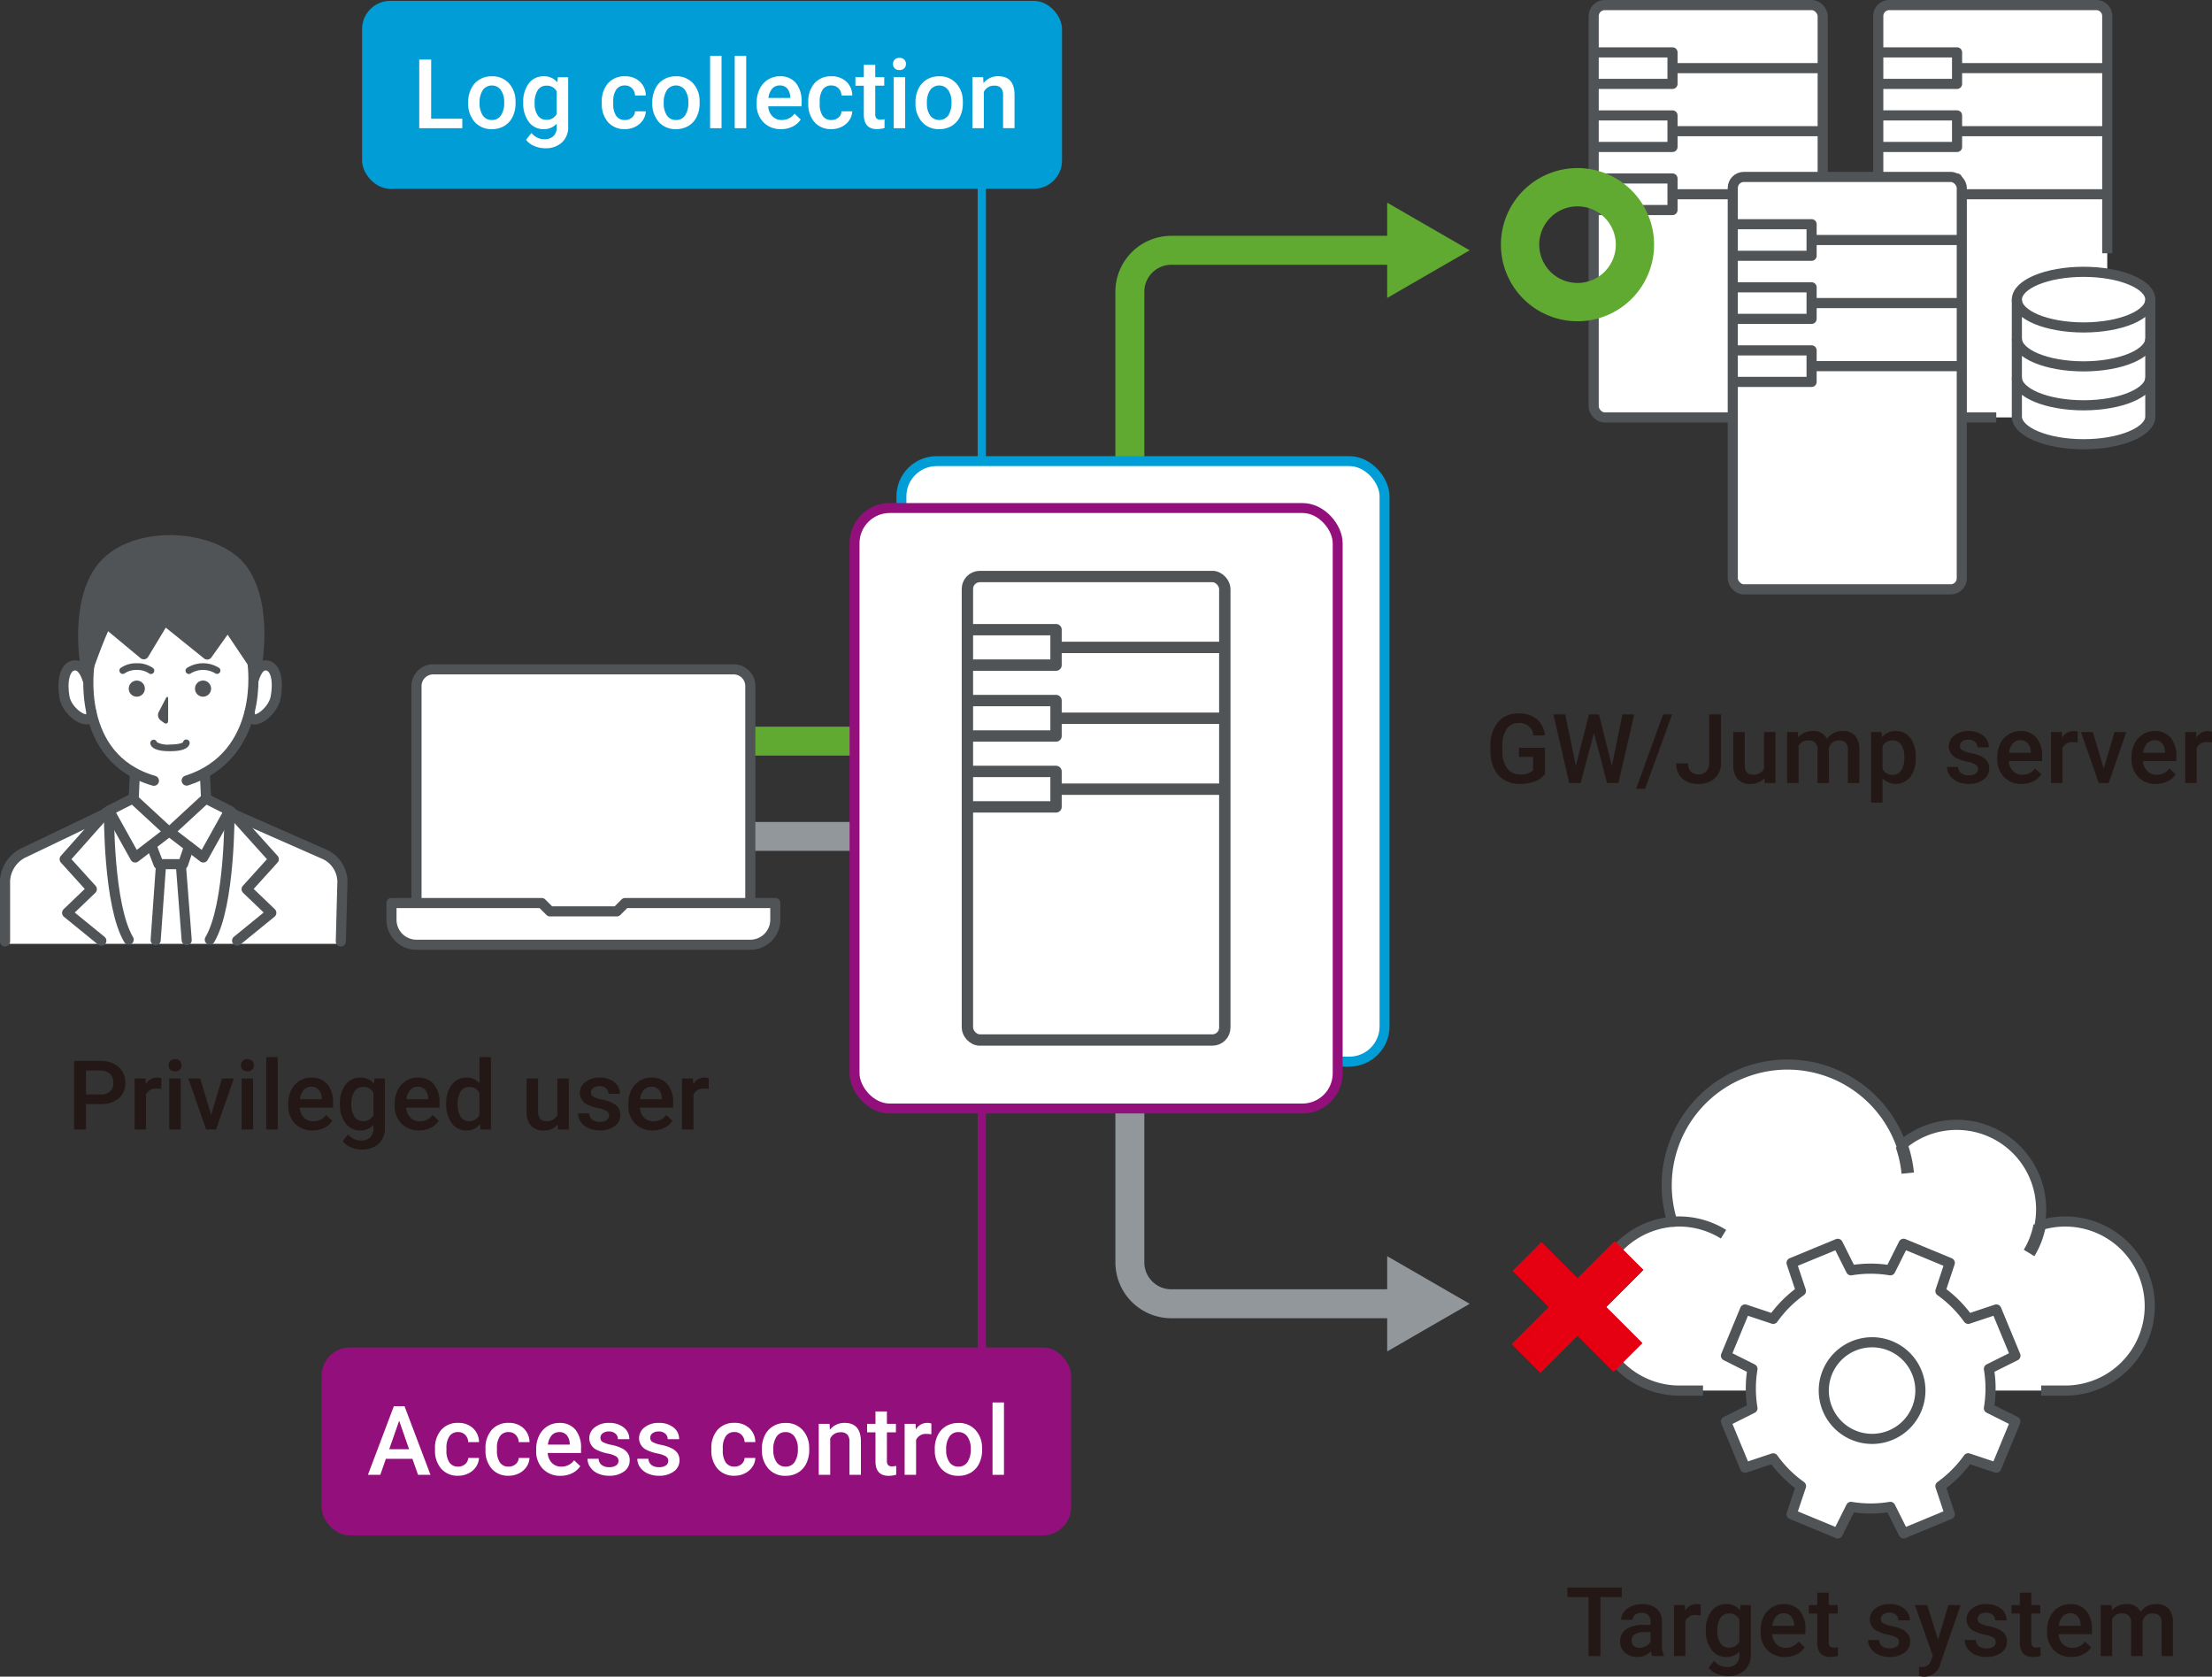 <svg xmlns="http://www.w3.org/2000/svg" width="240.759" height="182.454" viewBox="0 0 240.759 182.454">
  <rect x="0" y="0" width="240.759" height="182.454" fill="#333333" stroke="none"/>
  <g id="アートワーク_55" data-name="アートワーク 55" transform="translate(120.524 91.274)">
    <g id="Group_15865" data-name="Group 15865" transform="translate(-120.235 -91.18)">
      <line id="Line_6327" data-name="Line 6327" y1="33.153" transform="translate(106.573 17.885)" fill="none" stroke="#009dd7" stroke-miterlimit="10" stroke-width="0.9"/>
      <line id="Line_6328" data-name="Line 6328" y1="33.153" transform="translate(106.573 117.381)" fill="none" stroke="#930f7c" stroke-miterlimit="10" stroke-width="0.9"/>
      <g id="Group_15826" data-name="Group 15826" transform="translate(-0.29 -0.094)">
        <g id="Group_15823" data-name="Group 15823">
          <g id="Group_15820" data-name="Group 15820">
            <path id="Path_58807" data-name="Path 58807" d="M228.159.551H205.635a1.2,1.2,0,0,0-1.2,1.2V44.226a1.2,1.2,0,0,0,1.2,1.2h22.524a1.2,1.2,0,0,0,1.2-1.2V1.752A1.2,1.2,0,0,0,228.159.551Z" fill="#fff"/>
            <path id="Path_58808" data-name="Path 58808" d="M226.8,29.58c-4.011,0-7.263,1.355-7.263,3.026V45.317c0,1.671,3.252,3.026,7.263,3.026s7.263-1.355,7.263-3.026V32.606C234.065,30.935,230.813,29.58,226.8,29.58Z" fill="#fff"/>
            <g id="Group_15819" data-name="Group 15819">
              <g id="Group_15817" data-name="Group 15817">
                <path id="Path_58809" data-name="Path 58809" d="M219.521,32.607c0,1.671,3.251,3.026,7.263,3.026s7.263-1.355,7.263-3.026" fill="none" stroke="#515457" stroke-miterlimit="10" stroke-width="1.102"/>
                <path id="Path_58810" data-name="Path 58810" d="M226.784,29.58c-4.012,0-7.263,1.355-7.263,3.027v4.236c0,1.672,3.251,3.026,7.263,3.026s7.263-1.354,7.263-3.026V32.607C234.047,30.935,230.795,29.58,226.784,29.58Z" fill="none" stroke="#515457" stroke-miterlimit="10" stroke-width="1.102"/>
                <path id="Path_58811" data-name="Path 58811" d="M219.521,36.843V41.08c0,1.671,3.251,3.026,7.263,3.026s7.263-1.355,7.263-3.026V36.843" fill="none" stroke="#515457" stroke-miterlimit="10" stroke-width="1.102"/>
                <path id="Path_58812" data-name="Path 58812" d="M219.521,41.08v4.237c0,1.671,3.251,3.026,7.263,3.026s7.263-1.355,7.263-3.026V41.08" fill="none" stroke="#515457" stroke-miterlimit="10" stroke-width="1.102"/>
              </g>
              <g id="Group_15818" data-name="Group 15818">
                <path id="Path_58813" data-name="Path 58813" d="M204.434,9.129h8.578V5.7h-8.578" fill="none" stroke="#515457" stroke-linejoin="round" stroke-width="1.102"/>
                <path id="Path_58814" data-name="Path 58814" d="M204.434,15.992h8.578V12.56h-8.578" fill="none" stroke="#515457" stroke-linejoin="round" stroke-width="1.102"/>
                <line id="Line_6329" data-name="Line 6329" x2="16.347" transform="translate(213.013 7.413)" fill="none" stroke="#515457" stroke-linejoin="round" stroke-width="1.102"/>
                <line id="Line_6330" data-name="Line 6330" x2="16.347" transform="translate(213.013 14.276)" fill="none" stroke="#515457" stroke-linejoin="round" stroke-width="1.102"/>
                <path id="Path_58815" data-name="Path 58815" d="M204.434,22.854h8.578V19.423h-8.578" fill="none" stroke="#515457" stroke-linejoin="round" stroke-width="1.102"/>
                <line id="Line_6331" data-name="Line 6331" x2="16.347" transform="translate(213.013 21.139)" fill="none" stroke="#515457" stroke-linejoin="round" stroke-width="1.102"/>
              </g>
            </g>
            <path id="Path_58816" data-name="Path 58816" d="M217.279,45.426H205.635a1.2,1.2,0,0,1-1.2-1.2V1.752a1.2,1.2,0,0,1,1.2-1.2h22.524a1.2,1.2,0,0,1,1.2,1.2V27.565" fill="none" stroke="#515457" stroke-linejoin="round" stroke-width="1.102"/>
          </g>
          <g id="Group_15822" data-name="Group 15822">
            <rect id="Rectangle_3662" data-name="Rectangle 3662" width="24.926" height="44.877" rx="1.201" transform="translate(173.461 0.551)" fill="#fff"/>
            <g id="Group_15821" data-name="Group 15821">
              <path id="Path_58817" data-name="Path 58817" d="M173.461,9.129h8.579V5.7h-8.579" fill="none" stroke="#515457" stroke-linejoin="round" stroke-width="1.102"/>
              <path id="Path_58818" data-name="Path 58818" d="M173.461,15.992h8.579V12.561h-8.579" fill="none" stroke="#515457" stroke-linejoin="round" stroke-width="1.102"/>
              <line id="Line_6332" data-name="Line 6332" x2="16.348" transform="translate(182.039 7.414)" fill="none" stroke="#515457" stroke-linejoin="round" stroke-width="1.102"/>
              <line id="Line_6333" data-name="Line 6333" x2="16.348" transform="translate(182.039 14.276)" fill="none" stroke="#515457" stroke-linejoin="round" stroke-width="1.102"/>
              <path id="Path_58819" data-name="Path 58819" d="M173.461,22.855h8.579V19.423h-8.579" fill="none" stroke="#515457" stroke-linejoin="round" stroke-width="1.102"/>
              <line id="Line_6334" data-name="Line 6334" x2="16.348" transform="translate(182.039 21.139)" fill="none" stroke="#515457" stroke-linejoin="round" stroke-width="1.102"/>
            </g>
            <rect id="Rectangle_3663" data-name="Rectangle 3663" width="24.926" height="44.877" rx="1.201" transform="translate(173.461 0.551)" fill="none" stroke="#515457" stroke-linejoin="round" stroke-width="1.102"/>
          </g>
        </g>
        <g id="Group_15825" data-name="Group 15825">
          <rect id="Rectangle_3664" data-name="Rectangle 3664" width="24.926" height="44.877" rx="1.201" transform="translate(188.6 19.255)" fill="#fff"/>
          <g id="Group_15824" data-name="Group 15824">
            <path id="Path_58820" data-name="Path 58820" d="M188.6,27.834h8.579V24.4H188.6" fill="none" stroke="#515457" stroke-linejoin="round" stroke-width="1.102"/>
            <path id="Path_58821" data-name="Path 58821" d="M188.6,34.7h8.579V31.265H188.6" fill="none" stroke="#515457" stroke-linejoin="round" stroke-width="1.102"/>
            <line id="Line_6335" data-name="Line 6335" x2="16.348" transform="translate(197.178 26.118)" fill="none" stroke="#515457" stroke-linejoin="round" stroke-width="1.102"/>
            <line id="Line_6336" data-name="Line 6336" x2="16.348" transform="translate(197.178 32.981)" fill="none" stroke="#515457" stroke-linejoin="round" stroke-width="1.102"/>
            <path id="Path_58822" data-name="Path 58822" d="M188.6,41.56h8.579V38.128H188.6" fill="none" stroke="#515457" stroke-linejoin="round" stroke-width="1.102"/>
            <line id="Line_6337" data-name="Line 6337" x2="16.348" transform="translate(197.178 39.844)" fill="none" stroke="#515457" stroke-linejoin="round" stroke-width="1.102"/>
          </g>
          <rect id="Rectangle_3665" data-name="Rectangle 3665" width="24.926" height="44.877" rx="1.201" transform="translate(188.6 19.255)" fill="none" stroke="#515457" stroke-linejoin="round" stroke-width="1.102"/>
        </g>
      </g>
      <g id="Group_15828" data-name="Group 15828" transform="translate(-0.29 -0.094)">
        <path id="Path_58823" data-name="Path 58823" d="M222.164,151.327h2.629a9.2,9.2,0,1,0-2.8-17.966,9.192,9.192,0,0,0-15.038-8.71,13.141,13.141,0,0,0-24.931,8.309,9.2,9.2,0,0,0,.708,18.367h2.629" fill="#fff"/>
        <path id="Path_58824" data-name="Path 58824" d="M219.367,147.526l-2.081-5.024-3.058,1.017a12.973,12.973,0,0,0-3.028-3.024l1.019-3.061-5.025-2.081-1.444,2.885a12.969,12.969,0,0,0-4.28,0l-1.442-2.882L195,137.434l1.018,3.058A12.958,12.958,0,0,0,193,143.521l-3.061-1.019-2.081,5.025,2.884,1.443a13,13,0,0,0,0,4.28l-2.881,1.443,2.081,5.025,3.058-1.018a12.973,12.973,0,0,0,3.028,3.024L195,164.785l5.025,2.081,1.444-2.885a12.97,12.97,0,0,0,4.28,0l1.442,2.882,5.025-2.082-1.018-3.057a12.958,12.958,0,0,0,3.024-3.029l3.061,1.019,2.081-5.025-2.885-1.443a12.942,12.942,0,0,0,0-4.28Z" fill="#fff"/>
        <g id="Group_15827" data-name="Group 15827">
          <path id="Path_58825" data-name="Path 58825" d="M222.164,151.327h2.629a9.2,9.2,0,1,0-2.8-17.966,9.192,9.192,0,0,0-15.038-8.71,13.141,13.141,0,0,0-24.931,8.309,9.2,9.2,0,0,0,.708,18.367h2.629" fill="none" stroke="#515457" stroke-miterlimit="10" stroke-width="1.102"/>
          <path id="Path_58826" data-name="Path 58826" d="M182.022,132.952c.235-.018.471-.027.71-.027a9.166,9.166,0,0,1,4.86,1.386" fill="none" stroke="#515457" stroke-miterlimit="10" stroke-width="1.102"/>
          <path id="Path_58827" data-name="Path 58827" d="M206.977,124.644a13.085,13.085,0,0,1,.668,3.02" fill="none" stroke="#515457" stroke-miterlimit="10" stroke-width="1.353"/>
          <path id="Path_58828" data-name="Path 58828" d="M222,133.362a9.139,9.139,0,0,1-1.148,2.99" fill="none" stroke="#515457" stroke-miterlimit="10" stroke-width="1.353"/>
          <path id="Path_58829" data-name="Path 58829" d="M219.367,147.526l-2.081-5.024-3.058,1.017a12.973,12.973,0,0,0-3.028-3.024l1.019-3.061-5.025-2.081-1.444,2.885a12.969,12.969,0,0,0-4.28,0l-1.442-2.882L195,137.434l1.018,3.058A12.958,12.958,0,0,0,193,143.521l-3.061-1.019-2.081,5.025,2.884,1.443a13,13,0,0,0,0,4.28l-2.881,1.443,2.081,5.025,3.058-1.018a12.973,12.973,0,0,0,3.028,3.024L195,164.785l5.025,2.081,1.444-2.885a12.97,12.97,0,0,0,4.28,0l1.442,2.882,5.025-2.082-1.018-3.057a12.958,12.958,0,0,0,3.024-3.029l3.061,1.019,2.081-5.025-2.885-1.443a12.942,12.942,0,0,0,0-4.28Z" fill="none" stroke="#515457" stroke-linejoin="round" stroke-width="1.102"/>
          <path id="Path_58830" data-name="Path 58830" d="M209.02,151.327a5.257,5.257,0,1,1-5.257-5.258A5.257,5.257,0,0,1,209.02,151.327Z" fill="#fff"/>
          <path id="Path_58831" data-name="Path 58831" d="M209.02,151.327a5.257,5.257,0,1,1-5.257-5.258A5.257,5.257,0,0,1,209.02,151.327Z" fill="none" stroke="#515457" stroke-linejoin="round" stroke-width="1.102"/>
        </g>
      </g>
      <g id="Group_15829" data-name="Group 15829" transform="translate(-0.29 -0.094)">
        <path id="Path_58832" data-name="Path 58832" d="M176.52,173.8h-2.328v6.418h-1.286V173.8H170.6v-1.047h5.922Z" fill="#231815"/>
        <path id="Path_58833" data-name="Path 58833" d="M179.833,180.214a1.9,1.9,0,0,1-.144-.518,1.938,1.938,0,0,1-1.456.621,1.966,1.966,0,0,1-1.364-.476,1.528,1.528,0,0,1-.528-1.18A1.572,1.572,0,0,1,177,177.3a3.185,3.185,0,0,1,1.884-.475h.764v-.363a.975.975,0,0,0-.241-.69.951.951,0,0,0-.733-.26,1.1,1.1,0,0,0-.7.213.664.664,0,0,0-.271.541h-1.246a1.379,1.379,0,0,1,.3-.853,2,2,0,0,1,.824-.623,2.874,2.874,0,0,1,1.161-.227,2.334,2.334,0,0,1,1.554.49,1.747,1.747,0,0,1,.593,1.377v2.5a2.846,2.846,0,0,0,.211,1.2v.086Zm-1.369-.9a1.411,1.411,0,0,0,.694-.18,1.18,1.18,0,0,0,.49-.482V177.61h-.672a1.843,1.843,0,0,0-1.041.24.782.782,0,0,0-.348.682.731.731,0,0,0,.238.572A.919.919,0,0,0,178.464,179.317Z" fill="#231815"/>
        <path id="Path_58834" data-name="Path 58834" d="M185.1,175.8a3.129,3.129,0,0,0-.508-.041,1.141,1.141,0,0,0-1.153.657v3.793H182.2v-5.547h1.19l.03.621a1.406,1.406,0,0,1,1.252-.725,1.2,1.2,0,0,1,.44.072Z" fill="#231815"/>
        <path id="Path_58835" data-name="Path 58835" d="M185.672,177.4a3.238,3.238,0,0,1,.608-2.062,1.946,1.946,0,0,1,1.612-.774,1.832,1.832,0,0,1,1.493.662l.055-.558h1.123v5.379a2.239,2.239,0,0,1-.679,1.722,2.589,2.589,0,0,1-1.833.629,2.971,2.971,0,0,1-1.192-.252,2.131,2.131,0,0,1-.885-.664l.59-.75a1.781,1.781,0,0,0,1.415.682,1.388,1.388,0,0,0,.98-.334,1.293,1.293,0,0,0,.358-.988v-.374a1.835,1.835,0,0,1-1.435.6,1.943,1.943,0,0,1-1.592-.775A3.35,3.35,0,0,1,185.672,177.4Zm1.241.108a2.23,2.23,0,0,0,.341,1.316,1.1,1.1,0,0,0,.946.478,1.2,1.2,0,0,0,1.117-.646v-2.439a1.177,1.177,0,0,0-1.107-.631,1.1,1.1,0,0,0-.956.486A2.5,2.5,0,0,0,186.913,177.507Z" fill="#231815"/>
        <path id="Path_58836" data-name="Path 58836" d="M194.285,180.317a2.583,2.583,0,0,1-1.92-.746,2.709,2.709,0,0,1-.735-1.986v-.155a3.322,3.322,0,0,1,.32-1.484,2.45,2.45,0,0,1,.9-1.018,2.39,2.39,0,0,1,1.292-.365,2.175,2.175,0,0,1,1.751.725,3.049,3.049,0,0,1,.619,2.045v.5h-3.625a1.668,1.668,0,0,0,.458,1.088,1.384,1.384,0,0,0,1.013.4,1.69,1.69,0,0,0,1.4-.691l.671.64a2.237,2.237,0,0,1-.889.772A2.785,2.785,0,0,1,194.285,180.317Zm-.149-4.754a1.052,1.052,0,0,0-.828.36,1.862,1.862,0,0,0-.4,1h2.374v-.092a1.519,1.519,0,0,0-.334-.948A1.045,1.045,0,0,0,194.136,175.563Z" fill="#231815"/>
        <path id="Path_58837" data-name="Path 58837" d="M199.038,173.319v1.348h.979v.922h-.979v3.1a.679.679,0,0,0,.126.459.582.582,0,0,0,.448.141,1.986,1.986,0,0,0,.436-.051v.963a3.018,3.018,0,0,1-.821.119q-1.436,0-1.435-1.584v-3.144h-.912v-.922h.912v-1.348Z" fill="#231815"/>
        <path id="Path_58838" data-name="Path 58838" d="M206.692,178.706a.564.564,0,0,0-.274-.506,2.93,2.93,0,0,0-.91-.309,4.632,4.632,0,0,1-1.062-.338,1.415,1.415,0,0,1-.933-1.308,1.479,1.479,0,0,1,.6-1.2,2.393,2.393,0,0,1,1.538-.483,2.488,2.488,0,0,1,1.607.492,1.562,1.562,0,0,1,.613,1.278h-1.245a.771.771,0,0,0-.267-.6,1.028,1.028,0,0,0-.708-.238,1.115,1.115,0,0,0-.669.189.6.6,0,0,0-.259.508.507.507,0,0,0,.241.447,3.331,3.331,0,0,0,.974.321,4.522,4.522,0,0,1,1.151.384,1.628,1.628,0,0,1,.621.536,1.37,1.37,0,0,1,.2.757,1.442,1.442,0,0,1-.62,1.213,2.633,2.633,0,0,1-1.625.465,2.866,2.866,0,0,1-1.215-.246,2,2,0,0,1-.831-.678,1.592,1.592,0,0,1-.3-.927h1.21a.872.872,0,0,0,.333.679,1.3,1.3,0,0,0,.815.238,1.257,1.257,0,0,0,.748-.187A.579.579,0,0,0,206.692,178.706Z" fill="#231815"/>
        <path id="Path_58839" data-name="Path 58839" d="M210.942,178.43l1.128-3.763H213.4l-2.205,6.388a1.792,1.792,0,0,1-1.723,1.4,2.17,2.17,0,0,1-.6-.092v-.969l.235.016a1.2,1.2,0,0,0,.71-.172,1.141,1.141,0,0,0,.377-.576l.18-.477-1.948-5.517h1.342Z" fill="#231815"/>
        <path id="Path_58840" data-name="Path 58840" d="M217.222,178.706a.562.562,0,0,0-.274-.506,2.92,2.92,0,0,0-.91-.309,4.648,4.648,0,0,1-1.062-.338,1.414,1.414,0,0,1-.932-1.308,1.478,1.478,0,0,1,.6-1.2,2.4,2.4,0,0,1,1.538-.483,2.491,2.491,0,0,1,1.608.492,1.564,1.564,0,0,1,.612,1.278h-1.245a.771.771,0,0,0-.267-.6,1.026,1.026,0,0,0-.708-.238,1.115,1.115,0,0,0-.669.189.6.6,0,0,0-.258.508.507.507,0,0,0,.241.447,3.31,3.31,0,0,0,.973.321,4.532,4.532,0,0,1,1.152.384,1.632,1.632,0,0,1,.62.536,1.362,1.362,0,0,1,.2.757,1.442,1.442,0,0,1-.62,1.213,2.633,2.633,0,0,1-1.625.465,2.869,2.869,0,0,1-1.215-.246,2.006,2.006,0,0,1-.831-.678,1.6,1.6,0,0,1-.3-.927h1.21a.875.875,0,0,0,.333.679,1.3,1.3,0,0,0,.816.238,1.257,1.257,0,0,0,.748-.187A.58.58,0,0,0,217.222,178.706Z" fill="#231815"/>
        <path id="Path_58841" data-name="Path 58841" d="M221.093,173.319v1.348h.979v.922h-.979v3.1a.679.679,0,0,0,.126.459.58.58,0,0,0,.448.141,1.978,1.978,0,0,0,.435-.051v.963a3.006,3.006,0,0,1-.82.119q-1.436,0-1.436-1.584v-3.144h-.912v-.922h.912v-1.348Z" fill="#231815"/>
        <path id="Path_58842" data-name="Path 58842" d="M225.466,180.317a2.583,2.583,0,0,1-1.92-.746,2.705,2.705,0,0,1-.736-1.986v-.155a3.323,3.323,0,0,1,.321-1.484,2.436,2.436,0,0,1,.9-1.018,2.388,2.388,0,0,1,1.292-.365,2.175,2.175,0,0,1,1.751.725,3.049,3.049,0,0,1,.618,2.045v.5h-3.625a1.668,1.668,0,0,0,.459,1.088,1.384,1.384,0,0,0,1.013.4,1.687,1.687,0,0,0,1.394-.691l.671.64a2.227,2.227,0,0,1-.888.772A2.788,2.788,0,0,1,225.466,180.317Zm-.149-4.754a1.05,1.05,0,0,0-.828.36,1.854,1.854,0,0,0-.4,1h2.374v-.092a1.525,1.525,0,0,0-.334-.948A1.047,1.047,0,0,0,225.317,175.563Z" fill="#231815"/>
        <path id="Path_58843" data-name="Path 58843" d="M229.829,174.667l.036.58a2,2,0,0,1,1.6-.684,1.534,1.534,0,0,1,1.522.852,1.969,1.969,0,0,1,1.7-.852,1.727,1.727,0,0,1,1.366.508,2.23,2.23,0,0,1,.459,1.5v3.645h-1.245V176.6a1.1,1.1,0,0,0-.231-.773,1.008,1.008,0,0,0-.764-.246,1.034,1.034,0,0,0-.694.228,1.2,1.2,0,0,0-.377.6l0,3.805h-1.246v-3.651a.888.888,0,0,0-1-.978,1.1,1.1,0,0,0-1.062.609v4.02h-1.246v-5.547Z" fill="#231815"/>
      </g>
      <g id="Group_15834" data-name="Group 15834" transform="translate(-0.29 -0.094)">
        <g id="Group_15831" data-name="Group 15831">
          <path id="Path_58844" data-name="Path 58844" d="M152.5,27.239H127.477a4.513,4.513,0,0,0-4.5,4.5V76.151a4.513,4.513,0,0,1-4.5,4.5H79.117" fill="none" stroke="#61aa31" stroke-miterlimit="10" stroke-width="3.15"/>
          <g id="Group_15830" data-name="Group 15830">
            <path id="Path_58845" data-name="Path 58845" d="M150.986,22.056l8.976,5.183-8.976,5.184Z" fill="#61aa31"/>
          </g>
        </g>
        <g id="Group_15833" data-name="Group 15833">
          <path id="Path_58846" data-name="Path 58846" d="M152.5,141.879H127.477a4.513,4.513,0,0,1-4.5-4.5V95.519a4.513,4.513,0,0,0-4.5-4.5H79.117" fill="none" stroke="#91979a" stroke-miterlimit="10" stroke-width="3.15"/>
          <g id="Group_15832" data-name="Group 15832">
            <path id="Path_58847" data-name="Path 58847" d="M150.986,136.7l8.976,5.183-8.976,5.184Z" fill="#91979a"/>
          </g>
        </g>
      </g>
      <g id="Group_15835" data-name="Group 15835" transform="translate(-0.29 -0.094)">
        <path id="Path_58848" data-name="Path 58848" d="M178.7,146.164l-3.928-3.929,3.928-3.93h0l.1-.107-3.068-3.066-.106.1h0l-3.928,3.929-3.931-3.929L164.7,138.3l3.93,3.93-3.93,3.929h0l-.106.1,3.068,3.069.1-.1h0l3.931-3.93,3.928,3.93Z" fill="#e50012" style="isolation: isolate"/>
        <path id="Path_58849" data-name="Path 58849" d="M178.7,146.164l-3.928-3.929,3.928-3.93h0l.1-.107-3.068-3.066-.106.1h0l-3.928,3.929-3.931-3.929L164.7,138.3l3.93,3.93-3.93,3.929h0l-.106.1,3.068,3.069.1-.1h0l3.931-3.93,3.928,3.93Z" fill="#e50012" style="isolation: isolate"/>
        <path id="Path_58850" data-name="Path 58850" d="M178.7,146.164l-3.928-3.929,3.928-3.93h0l.1-.107-3.068-3.066-.106.1h0l-3.928,3.929-3.931-3.929L164.7,138.3l3.93,3.93-3.93,3.929h0l-.106.1,3.068,3.069.1-.1h0l3.931-3.93,3.928,3.93Z" fill="#e50012" style="isolation: isolate"/>
        <path id="Path_58851" data-name="Path 58851" d="M178.7,146.164l-3.928-3.929,3.928-3.93h0l.1-.107-3.068-3.066-.106.1h0l-3.928,3.929-3.931-3.929L164.7,138.3l3.93,3.93-3.93,3.929h0l-.106.1,3.068,3.069.1-.1h0l3.931-3.93,3.928,3.93Z" fill="#e50012" style="isolation: isolate"/>
        <path id="Path_58852" data-name="Path 58852" d="M174.772,142.235l3.928-3.93h0l.1-.107-3.068-3.066-.106.1h0l-3.928,3.929-3.931-3.929-3.067,3.068,3.93,3.93-3.93,3.929h0l-.106.1,3.068,3.069.1-.1h0l3.931-3.93,3.928,3.93,3.069-3.069Zm.8,6.333L171.7,144.7l-3.957,3.955h0l-.083.086-2.461-2.462.084-.084h0l3.957-3.955-3.873-3.873,2.461-2.46,3.872,3.873,3.985-3.985h0l.083-.083,2.458,2.459-.083.086h0l-3.982,3.983,3.872,3.872Z" fill="#e50012" style="isolation: isolate"/>
        <path id="Path_58853" data-name="Path 58853" d="M178.8,138.2l-3.068-3.066-.106.1h0l-3.928,3.929-3.931-3.929-3.015,3.015c0,.053,3.5,3.546,3.5,3.546,2.938,1.014,8.616-1.665,8.616-1.665Z" fill="#e50012" style="mix-blend-mode: screen;isolation: isolate"/>
        <path id="Path_58854" data-name="Path 58854" d="M168.148,135.752c-.086-.085-.2-.108-.256-.052h0c-.057.056-.032.171.053.255l3.647,3.648c.085.085.2.109.255.051h0c.056-.056.034-.171-.052-.255Z" fill="#e50012" style="mix-blend-mode: screen;isolation: isolate"/>
        <path id="Path_58855" data-name="Path 58855" d="M174.857,142.449c-.084-.082-.193-.108-.243-.056h0c-.054.051-.03.163.053.246l3.55,3.547c.082.085.191.109.243.057h0c.053-.053.029-.163-.053-.245Z" fill="#e50012" style="mix-blend-mode: screen;isolation: isolate"/>
        <path id="Path_58856" data-name="Path 58856" d="M168.591,142.449c.083-.082.193-.108.246-.056h0c.051.051.027.163-.056.246l-3.55,3.547c-.082.085-.191.109-.243.057h0c-.052-.053-.028-.163.053-.245Z" fill="#e50012" style="mix-blend-mode: screen;isolation: isolate"/>
        <path id="Path_58857" data-name="Path 58857" d="M170.66,145.366l-3.033,3.033-2.089-2.089.071-.072h0l2.962-2.96-.259-.257-3.2,3.2h0l-.09.089,2.606,2.607,3.288-3.289Z" fill="#e50012" opacity="0.33" style="mix-blend-mode: screen;isolation: isolate"/>
        <path id="Path_58858" data-name="Path 58858" d="M165.658,138.366a.2.2,0,0,0-.269-.036h0a.193.193,0,0,0,.037.268l3.63,3.631a.194.194,0,0,0,.27.038h0a.2.2,0,0,0-.036-.271Z" fill="#e50012" opacity="0.33" style="mix-blend-mode: screen;isolation: isolate"/>
        <path id="Path_58859" data-name="Path 58859" d="M171.978,144.735a.2.2,0,0,0-.269-.038h0a.2.2,0,0,0,.036.271l3.631,3.628a.2.2,0,0,0,.269.04h0a.2.2,0,0,0-.034-.272Z" fill="#e50012" opacity="0.33" style="mix-blend-mode: screen;isolation: isolate"/>
        <path id="Path_58860" data-name="Path 58860" d="M175.766,135.1a.041.041,0,0,0-.058,0l-.1.108a.046.046,0,0,1,.022-.011,1.556,1.556,0,0,0-.192.178s-3.676,3.676-3.73,3.732l-3.9-3.9a.037.037,0,0,0-.057,0l-3.068,3.067a.042.042,0,0,0,0,.059s3.844,3.842,3.9,3.9l-4.007,4.006a.042.042,0,0,0,0,.057l3.068,3.069a.043.043,0,0,0,.06,0s3.947-3.949,4.005-4.006c.056.057,3.9,3.9,3.9,3.9a.038.038,0,0,0,.058,0l3.068-3.067a.044.044,0,0,0,0-.06l-3.9-3.9,4.006-4.007a.041.041,0,0,0,0-.058Zm2.983,3.1-4.009,4.007a.044.044,0,0,0,0,.059l3.9,3.9c-.058.056-2.956,2.955-3.013,3.012-.055-.058-3.9-3.9-3.9-3.9a.041.041,0,0,0-.058,0l-4.006,4.006c-.055-.055-2.955-2.955-3.009-3.011.029-.03,4-4,4-4a.044.044,0,0,0,0-.059s-3.845-3.843-3.9-3.9c.056-.057,2.957-2.954,3.01-3.011.059.057,3.9,3.9,3.9,3.9a.041.041,0,0,0,.058,0l3.93-3.929-.009,0a.809.809,0,0,0,.085-.081C175.794,135.244,178.691,138.143,178.749,138.2Z" fill="#e50012" style="mix-blend-mode: multiply;isolation: isolate"/>
        <path id="Path_58861" data-name="Path 58861" d="M175.5,148.675a.14.14,0,0,0,.01.2h0a.144.144,0,0,0,.2.011l2.691-2.695a.141.141,0,0,0-.007-.2h0a.145.145,0,0,0-.2-.01Z" fill="#e50012" opacity="0.33" style="mix-blend-mode: screen;isolation: isolate"/>
        <path id="Path_58862" data-name="Path 58862" d="M165.059,138.236a.139.139,0,0,0,.012.2h0a.139.139,0,0,0,.2.012l2.693-2.694a.138.138,0,0,0-.012-.2h0a.139.139,0,0,0-.2-.012Z" fill="#e50012" opacity="0.33" style="mix-blend-mode: screen;isolation: isolate"/>
        <path id="Path_58863" data-name="Path 58863" d="M171.835,139.162a.2.2,0,0,0-.037.269h0a.194.194,0,0,0,.268-.036l3.586-3.583a.2.2,0,0,0,.033-.269h0a.193.193,0,0,0-.267.036Z" fill="#e50012" style="isolation: isolate"/>
        <path id="Path_58864" data-name="Path 58864" d="M174.562,141.891a.192.192,0,0,0-.033.267h0a.192.192,0,0,0,.267-.033l3.586-3.583a.193.193,0,0,0,.031-.268h0a.192.192,0,0,0-.267.035Z" fill="#e50012" style="isolation: isolate"/>
        <path id="Path_58865" data-name="Path 58865" d="M175.559,135.564a.165.165,0,0,0-.032.224l2.625,2.627a.166.166,0,0,0,.223-.035h0a.164.164,0,0,0,.036-.226l-2.625-2.625a.169.169,0,0,0-.227.035Z" fill="#e50012" opacity="0.5" style="isolation: isolate"/>
        <path id="Path_58866" data-name="Path 58866" d="M175.885,135.284a.164.164,0,0,0-.233,0h0a.165.165,0,0,0,0,.234l2.786,2.788a.167.167,0,0,0,.236,0h0a.169.169,0,0,0,0-.235Z" fill="#e50012" style="mix-blend-mode: screen;isolation: isolate"/>
        <path id="Path_58867" data-name="Path 58867" d="M167.709,135.436a.166.166,0,0,1,.234,0h0a.165.165,0,0,1,0,.235l-2.787,2.789a.164.164,0,0,1-.235,0h0a.164.164,0,0,1,0-.233Z" fill="#e50012" style="mix-blend-mode: screen;isolation: isolate"/>
        <path id="Path_58868" data-name="Path 58868" d="M175.542,135.5c.085-.085.2-.108.256-.053h0c.057.056.033.17-.052.257L172.1,139.35c-.085.084-.2.107-.256.051h0c-.057-.056-.033-.171.053-.256Z" fill="#e50012" style="mix-blend-mode: screen;isolation: isolate"/>
      </g>
      <path id="Path_58869" data-name="Path 58869" d="M171.7,18.29a8.335,8.335,0,1,0,8.335,8.335A8.336,8.336,0,0,0,171.7,18.29Zm0,12.5a4.167,4.167,0,1,1,4.168-4.168A4.168,4.168,0,0,1,171.7,30.793Z" transform="translate(-0.29 -0.094)" fill="#61aa31"/>
      <g id="Group_15836" data-name="Group 15836" transform="translate(-0.29 -0.094)">
        <path id="Path_58870" data-name="Path 58870" d="M168.162,84.239a2.488,2.488,0,0,1-1.123.8,4.608,4.608,0,0,1-1.63.271,3.2,3.2,0,0,1-1.661-.426,2.82,2.82,0,0,1-1.115-1.217,4.262,4.262,0,0,1-.409-1.848v-.585a3.951,3.951,0,0,1,.811-2.643,2.813,2.813,0,0,1,2.261-.951,2.971,2.971,0,0,1,1.979.618,2.672,2.672,0,0,1,.882,1.777h-1.271a1.431,1.431,0,0,0-1.564-1.349,1.534,1.534,0,0,0-1.326.627,3.2,3.2,0,0,0-.469,1.842v.574a3.034,3.034,0,0,0,.51,1.877,1.685,1.685,0,0,0,1.418.668,1.867,1.867,0,0,0,1.415-.451V82.362h-1.538v-.984h2.83Z" fill="#231815"/>
        <path id="Path_58871" data-name="Path 58871" d="M175.441,83.362l1.149-5.619h1.287l-1.723,7.465h-1.24l-1.42-5.45-1.451,5.45H170.8l-1.723-7.465h1.287l1.158,5.609,1.426-5.609h1.087Z" fill="#231815"/>
        <path id="Path_58872" data-name="Path 58872" d="M179.055,85.848h-.979l2.938-8.105h.98Z" fill="#231815"/>
        <path id="Path_58873" data-name="Path 58873" d="M186.033,77.743h1.292v5.234a2.226,2.226,0,0,1-.669,1.7,2.469,2.469,0,0,1-1.767.631,2.551,2.551,0,0,1-1.8-.59,2.123,2.123,0,0,1-.636-1.64h1.292a1.231,1.231,0,0,0,.295.895,1.142,1.142,0,0,0,.853.3,1.06,1.06,0,0,0,.833-.346,1.377,1.377,0,0,0,.311-.956Z" fill="#231815"/>
        <path id="Path_58874" data-name="Path 58874" d="M192.047,84.665a1.94,1.94,0,0,1-1.559.645,1.72,1.72,0,0,1-1.366-.528,2.241,2.241,0,0,1-.464-1.527V79.661H189.9v3.578q0,1.056.877,1.057a1.231,1.231,0,0,0,1.226-.652V79.661h1.246v5.547h-1.175Z" fill="#231815"/>
        <path id="Path_58875" data-name="Path 58875" d="M195.692,79.661l.036.579a2,2,0,0,1,1.6-.683,1.532,1.532,0,0,1,1.522.852,1.968,1.968,0,0,1,1.7-.852,1.731,1.731,0,0,1,1.367.508,2.233,2.233,0,0,1,.459,1.5v3.646h-1.245V81.6a1.1,1.1,0,0,0-.232-.774,1.008,1.008,0,0,0-.764-.246,1.034,1.034,0,0,0-.694.228,1.194,1.194,0,0,0-.377.6l.005,3.805h-1.246V81.557a.889.889,0,0,0-1-.979,1.1,1.1,0,0,0-1.062.61v4.02h-1.246V79.661Z" fill="#231815"/>
        <path id="Path_58876" data-name="Path 58876" d="M208.515,82.491a3.308,3.308,0,0,1-.584,2.053,2.032,2.032,0,0,1-3.03.167v2.63h-1.246v-7.68H204.8l.052.563a1.83,1.83,0,0,1,1.491-.667,1.889,1.889,0,0,1,1.592.757,3.388,3.388,0,0,1,.577,2.1Zm-1.24-.108a2.309,2.309,0,0,0-.331-1.318,1.077,1.077,0,0,0-.946-.487,1.146,1.146,0,0,0-1.1.631V83.67a1.158,1.158,0,0,0,1.108.645,1.074,1.074,0,0,0,.93-.478A2.552,2.552,0,0,0,207.275,82.383Z" fill="#231815"/>
        <path id="Path_58877" data-name="Path 58877" d="M215.293,83.7a.564.564,0,0,0-.275-.507,2.915,2.915,0,0,0-.91-.308,4.622,4.622,0,0,1-1.061-.338,1.416,1.416,0,0,1-.933-1.308,1.472,1.472,0,0,1,.6-1.2,2.387,2.387,0,0,1,1.538-.483,2.482,2.482,0,0,1,1.607.493,1.562,1.562,0,0,1,.612,1.277h-1.245a.772.772,0,0,0-.266-.6,1.028,1.028,0,0,0-.708-.238,1.106,1.106,0,0,0-.669.189.6.6,0,0,0-.259.508.5.5,0,0,0,.241.446,3.307,3.307,0,0,0,.974.321,4.562,4.562,0,0,1,1.151.384,1.64,1.64,0,0,1,.62.536,1.368,1.368,0,0,1,.2.758,1.443,1.443,0,0,1-.62,1.213,2.645,2.645,0,0,1-1.625.464,2.869,2.869,0,0,1-1.215-.246,2,2,0,0,1-.831-.677,1.6,1.6,0,0,1-.3-.927h1.21a.879.879,0,0,0,.333.679,1.3,1.3,0,0,0,.816.239,1.256,1.256,0,0,0,.748-.188A.58.58,0,0,0,215.293,83.7Z" fill="#231815"/>
        <path id="Path_58878" data-name="Path 58878" d="M220.045,85.31a2.579,2.579,0,0,1-1.92-.746,2.706,2.706,0,0,1-.736-1.986v-.154a3.322,3.322,0,0,1,.321-1.484,2.443,2.443,0,0,1,.9-1.018,2.381,2.381,0,0,1,1.292-.365,2.177,2.177,0,0,1,1.751.724,3.053,3.053,0,0,1,.618,2.046v.5h-3.625a1.666,1.666,0,0,0,.459,1.087,1.381,1.381,0,0,0,1.013.4,1.687,1.687,0,0,0,1.394-.691l.671.64a2.235,2.235,0,0,1-.888.772A2.784,2.784,0,0,1,220.045,85.31Zm-.149-4.753a1.047,1.047,0,0,0-.828.36,1.851,1.851,0,0,0-.4,1h2.374v-.093a1.516,1.516,0,0,0-.334-.946A1.044,1.044,0,0,0,219.9,80.557Z" fill="#231815"/>
        <path id="Path_58879" data-name="Path 58879" d="M226.141,80.8a3.017,3.017,0,0,0-.507-.041,1.141,1.141,0,0,0-1.154.656v3.794h-1.246V79.661h1.19l.03.62a1.407,1.407,0,0,1,1.252-.724,1.159,1.159,0,0,1,.44.073Z" fill="#231815"/>
        <path id="Path_58880" data-name="Path 58880" d="M228.976,83.629l1.175-3.968h1.286l-1.922,5.547h-1.082L226.5,79.661h1.291Z" fill="#231815"/>
        <path id="Path_58881" data-name="Path 58881" d="M234.657,85.31a2.579,2.579,0,0,1-1.92-.746A2.706,2.706,0,0,1,232,82.578v-.154a3.322,3.322,0,0,1,.32-1.484,2.45,2.45,0,0,1,.9-1.018,2.381,2.381,0,0,1,1.292-.365,2.177,2.177,0,0,1,1.751.724,3.048,3.048,0,0,1,.619,2.046v.5h-3.625a1.661,1.661,0,0,0,.459,1.087,1.377,1.377,0,0,0,1.012.4,1.689,1.689,0,0,0,1.395-.691l.671.64a2.244,2.244,0,0,1-.889.772A2.784,2.784,0,0,1,234.657,85.31Zm-.148-4.753a1.049,1.049,0,0,0-.829.36,1.858,1.858,0,0,0-.4,1h2.374v-.093a1.51,1.51,0,0,0-.334-.946A1.042,1.042,0,0,0,234.509,80.557Z" fill="#231815"/>
        <path id="Path_58882" data-name="Path 58882" d="M240.754,80.8a3.02,3.02,0,0,0-.508-.041,1.141,1.141,0,0,0-1.153.656v3.794h-1.247V79.661h1.19l.03.62a1.407,1.407,0,0,1,1.252-.724,1.168,1.168,0,0,1,.441.073Z" fill="#231815"/>
      </g>
      <g id="Group_15837" data-name="Group 15837" transform="translate(-0.29 -0.094)">
        <rect id="Rectangle_3666" data-name="Rectangle 3666" width="52.586" height="65.347" rx="3.834" transform="translate(98.113 50.181)" fill="#fff"/>
        <rect id="Rectangle_3667" data-name="Rectangle 3667" width="52.586" height="65.347" rx="3.834" transform="translate(98.113 50.181)" fill="none" stroke="#009dd7" stroke-miterlimit="10" stroke-width="1.082"/>
      </g>
      <g id="Group_15838" data-name="Group 15838" transform="translate(-0.29 -0.094)">
        <rect id="Rectangle_3668" data-name="Rectangle 3668" width="52.586" height="65.347" rx="3.834" transform="translate(93.011 55.284)" fill="#fff"/>
        <rect id="Rectangle_3669" data-name="Rectangle 3669" width="52.586" height="65.347" rx="3.834" transform="translate(93.011 55.284)" fill="none" stroke="#930f7c" stroke-miterlimit="10" stroke-width="1.082"/>
      </g>
      <g id="Group_15839" data-name="Group 15839" transform="translate(-0.29 -0.094)">
        <path id="Path_58883" data-name="Path 58883" d="M9.36,120.147v2.768h-1.3V115.45h2.856a2.9,2.9,0,0,1,1.987.652,2.2,2.2,0,0,1,.735,1.725,2.118,2.118,0,0,1-.72,1.709,3.023,3.023,0,0,1-2.017.611Zm0-1.047h1.559a1.534,1.534,0,0,0,1.056-.324,1.2,1.2,0,0,0,.364-.941,1.289,1.289,0,0,0-.369-.967,1.422,1.422,0,0,0-1.015-.371H9.36Z" fill="#231815"/>
        <path id="Path_58884" data-name="Path 58884" d="M17.558,118.507a3.008,3.008,0,0,0-.507-.041,1.142,1.142,0,0,0-1.154.656v3.793H14.651v-5.547h1.19l.03.621a1.406,1.406,0,0,1,1.251-.725,1.18,1.18,0,0,1,.441.073Z" fill="#231815"/>
        <path id="Path_58885" data-name="Path 58885" d="M18.347,115.926a.659.659,0,0,1,.183-.476.691.691,0,0,1,.52-.19.7.7,0,0,1,.523.19.656.656,0,0,1,.185.476.643.643,0,0,1-.185.471.708.708,0,0,1-.523.186.7.7,0,0,1-.52-.186A.645.645,0,0,1,18.347,115.926Zm1.324,6.989H18.425v-5.547h1.246Z" fill="#231815"/>
        <path id="Path_58886" data-name="Path 58886" d="M22.983,121.337l1.174-3.969h1.287l-1.923,5.547H22.439L20.5,117.368h1.292Z" fill="#231815"/>
        <path id="Path_58887" data-name="Path 58887" d="M26.222,115.926a.659.659,0,0,1,.183-.476.691.691,0,0,1,.52-.19.7.7,0,0,1,.523.19.656.656,0,0,1,.185.476.643.643,0,0,1-.185.471.708.708,0,0,1-.523.186.7.7,0,0,1-.52-.186A.645.645,0,0,1,26.222,115.926Zm1.324,6.989H26.3v-5.547h1.246Z" fill="#231815"/>
        <path id="Path_58888" data-name="Path 58888" d="M30.227,122.915H28.981V115.04h1.246Z" fill="#231815"/>
        <path id="Path_58889" data-name="Path 58889" d="M34.026,123.018a2.584,2.584,0,0,1-1.92-.746,2.709,2.709,0,0,1-.735-1.986v-.154a3.323,3.323,0,0,1,.32-1.485,2.435,2.435,0,0,1,.9-1.017,2.375,2.375,0,0,1,1.292-.366,2.179,2.179,0,0,1,1.751.725,3.049,3.049,0,0,1,.618,2.045v.5H32.627a1.663,1.663,0,0,0,.459,1.088,1.38,1.38,0,0,0,1.012.4,1.688,1.688,0,0,0,1.4-.691l.671.64a2.23,2.23,0,0,1-.889.772A2.784,2.784,0,0,1,34.026,123.018Zm-.148-4.754a1.05,1.05,0,0,0-.828.36,1.862,1.862,0,0,0-.4,1h2.374v-.092a1.521,1.521,0,0,0-.333-.947A1.044,1.044,0,0,0,33.878,118.264Z" fill="#231815"/>
        <path id="Path_58890" data-name="Path 58890" d="M37,120.1a3.238,3.238,0,0,1,.608-2.062,1.947,1.947,0,0,1,1.612-.774,1.827,1.827,0,0,1,1.492.662l.056-.558h1.123v5.379a2.237,2.237,0,0,1-.679,1.722,2.589,2.589,0,0,1-1.833.629,2.971,2.971,0,0,1-1.192-.252,2.124,2.124,0,0,1-.885-.664l.59-.75a1.781,1.781,0,0,0,1.415.682,1.382,1.382,0,0,0,.98-.334,1.293,1.293,0,0,0,.358-.988v-.373a1.838,1.838,0,0,1-1.435.6,1.943,1.943,0,0,1-1.592-.775A3.35,3.35,0,0,1,37,120.1Zm1.241.108a2.238,2.238,0,0,0,.341,1.316,1.1,1.1,0,0,0,.946.479,1.2,1.2,0,0,0,1.117-.647v-2.439a1.177,1.177,0,0,0-1.107-.631,1.1,1.1,0,0,0-.956.486A2.51,2.51,0,0,0,38.241,120.208Z" fill="#231815"/>
        <path id="Path_58891" data-name="Path 58891" d="M45.613,123.018a2.584,2.584,0,0,1-1.92-.746,2.709,2.709,0,0,1-.735-1.986v-.154a3.323,3.323,0,0,1,.32-1.485,2.433,2.433,0,0,1,.9-1.017,2.38,2.38,0,0,1,1.292-.366,2.177,2.177,0,0,1,1.751.725,3.044,3.044,0,0,1,.619,2.045v.5H44.214a1.663,1.663,0,0,0,.459,1.088,1.38,1.38,0,0,0,1.012.4,1.689,1.689,0,0,0,1.4-.691l.671.64a2.23,2.23,0,0,1-.889.772A2.784,2.784,0,0,1,45.613,123.018Zm-.148-4.754a1.054,1.054,0,0,0-.829.36,1.869,1.869,0,0,0-.4,1h2.374v-.092a1.527,1.527,0,0,0-.333-.947A1.044,1.044,0,0,0,45.465,118.264Z" fill="#231815"/>
        <path id="Path_58892" data-name="Path 58892" d="M48.572,120.1a3.3,3.3,0,0,1,.6-2.058,1.9,1.9,0,0,1,1.594-.778,1.807,1.807,0,0,1,1.425.616v-2.84h1.246v7.875H52.3l-.061-.574a1.838,1.838,0,0,1-1.492.677,1.893,1.893,0,0,1-1.577-.785A3.423,3.423,0,0,1,48.572,120.1Zm1.246.108a2.308,2.308,0,0,0,.325,1.32,1.058,1.058,0,0,0,.926.475,1.176,1.176,0,0,0,1.117-.682v-2.369a1.158,1.158,0,0,0-1.107-.666,1.067,1.067,0,0,0-.933.478A2.575,2.575,0,0,0,49.818,120.208Z" fill="#231815"/>
        <path id="Path_58893" data-name="Path 58893" d="M60.707,122.372a1.936,1.936,0,0,1-1.558.646,1.721,1.721,0,0,1-1.367-.529,2.246,2.246,0,0,1-.463-1.527v-3.594h1.245v3.578q0,1.058.877,1.057a1.231,1.231,0,0,0,1.225-.651v-3.984h1.246v5.547H60.738Z" fill="#231815"/>
        <path id="Path_58894" data-name="Path 58894" d="M66.291,121.407a.563.563,0,0,0-.275-.506,2.92,2.92,0,0,0-.91-.309,4.609,4.609,0,0,1-1.061-.337,1.417,1.417,0,0,1-.933-1.309,1.476,1.476,0,0,1,.6-1.2,2.393,2.393,0,0,1,1.538-.483,2.482,2.482,0,0,1,1.607.493,1.56,1.56,0,0,1,.613,1.277H66.229a.774.774,0,0,0-.266-.6,1.029,1.029,0,0,0-.708-.238,1.113,1.113,0,0,0-.669.189.6.6,0,0,0-.259.508.506.506,0,0,0,.241.447,3.308,3.308,0,0,0,.974.321,4.494,4.494,0,0,1,1.151.385,1.621,1.621,0,0,1,.62.535,1.366,1.366,0,0,1,.2.758,1.441,1.441,0,0,1-.621,1.212,2.633,2.633,0,0,1-1.625.465,2.869,2.869,0,0,1-1.215-.246,2,2,0,0,1-.831-.678,1.6,1.6,0,0,1-.3-.927h1.21a.874.874,0,0,0,.333.679,1.3,1.3,0,0,0,.816.239,1.256,1.256,0,0,0,.748-.188A.579.579,0,0,0,66.291,121.407Z" fill="#231815"/>
        <path id="Path_58895" data-name="Path 58895" d="M71.043,123.018a2.584,2.584,0,0,1-1.92-.746,2.709,2.709,0,0,1-.736-1.986v-.154a3.324,3.324,0,0,1,.321-1.485,2.433,2.433,0,0,1,.9-1.017,2.377,2.377,0,0,1,1.292-.366,2.177,2.177,0,0,1,1.751.725,3.049,3.049,0,0,1,.618,2.045v.5H69.643a1.673,1.673,0,0,0,.459,1.088,1.383,1.383,0,0,0,1.013.4,1.69,1.69,0,0,0,1.4-.691l.671.64a2.233,2.233,0,0,1-.89.772A2.777,2.777,0,0,1,71.043,123.018Zm-.149-4.754a1.052,1.052,0,0,0-.828.36,1.862,1.862,0,0,0-.4,1h2.374v-.092a1.521,1.521,0,0,0-.334-.947A1.041,1.041,0,0,0,70.894,118.264Z" fill="#231815"/>
        <path id="Path_58896" data-name="Path 58896" d="M77.139,118.507a3.008,3.008,0,0,0-.507-.041,1.142,1.142,0,0,0-1.154.656v3.793H74.232v-5.547h1.19l.03.621a1.406,1.406,0,0,1,1.251-.725,1.18,1.18,0,0,1,.441.073Z" fill="#231815"/>
      </g>
      <g id="Group_15854" data-name="Group 15854" transform="translate(-0.29 -0.094)">
        <g id="Group_15842" data-name="Group 15842">
          <path id="Path_58897" data-name="Path 58897" d="M81.663,98.27V74.656a1.816,1.816,0,0,0-1.816-1.816h-32.7a1.817,1.817,0,0,0-1.817,1.816V98.27H42.61v1.816a2.725,2.725,0,0,0,2.724,2.725H81.663a2.725,2.725,0,0,0,2.725-2.725V98.27Z" fill="#fff"/>
          <g id="Group_15841" data-name="Group 15841">
            <g id="Group_15840" data-name="Group 15840">
              <path id="Path_58898" data-name="Path 58898" d="M81.663,102.811H45.334a2.725,2.725,0,0,1-2.724-2.724V98.27H58.958l.908.908h7.266l.908-.908H84.388v1.817A2.725,2.725,0,0,1,81.663,102.811Z" fill="none" stroke="#515457" stroke-linejoin="round" stroke-width="1.101"/>
              <path id="Path_58899" data-name="Path 58899" d="M45.334,98.27V74.656a1.817,1.817,0,0,1,1.817-1.816h32.7a1.816,1.816,0,0,1,1.816,1.816V98.27" fill="none" stroke="#515457" stroke-linejoin="round" stroke-width="1.101"/>
            </g>
          </g>
        </g>
        <g id="Group_15853" data-name="Group 15853">
          <g id="Group_15843" data-name="Group 15843">
            <path id="Path_58900" data-name="Path 58900" d="M35.539,92.781l-10-4.4-.207-.23a.544.544,0,0,1-.249-.173l-2.4-1.218-.118-2.509a10.046,10.046,0,0,0,4.608-5.913.75.75,0,0,0,.464.216c.027,0,.054,0,.082,0,.947,0,2.321-1.4,2.543-2.623.311-1.712.081-3.539-1.136-3.76a1.1,1.1,0,0,0-.9.214c.249-1.53.913-6.978-1.568-10.5-1.516-2.152-5.014-3.5-8.7-3.354-3.48.137-6.256,1.529-7.615,3.819-2.064,3.479-1.586,8.328-1.3,10.176A1.19,1.19,0,0,0,7.95,72.17c-1.243.226-1.483,2.121-1.181,3.786a3.458,3.458,0,0,0,2.613,2.588c.028,0,.055,0,.082,0a.794.794,0,0,0,.449-.188,9.527,9.527,0,0,0,4.5,5.926l-.112,2.4-2.544,1.291a.26.26,0,0,0-.131.156c0,.006,0,.012,0,.018a.255.255,0,0,0-.25.077l-.108.122L2.3,92.646a3.878,3.878,0,0,0-2.013,3.2v6.607a.261.261,0,0,0,.261.261H37.1a.262.262,0,0,0,.261-.254l.174-6.531A3.607,3.607,0,0,0,35.539,92.781Z" fill="#fff"/>
          </g>
          <g id="Group_15852" data-name="Group 15852">
            <g id="Group_15845" data-name="Group 15845">
              <g id="Group_15844" data-name="Group 15844">
                <path id="Path_58901" data-name="Path 58901" d="M27.5,72.313s1.421,9.885-7.179,12.63" fill="none" stroke="#515457" stroke-linecap="round" stroke-linejoin="round" stroke-width="1.101"/>
                <path id="Path_58902" data-name="Path 58902" d="M9.74,72.313s-1.665,10.154,7.011,12.65" fill="none" stroke="#515457" stroke-linecap="round" stroke-linejoin="round" stroke-width="1.101"/>
                <path id="Path_58903" data-name="Path 58903" d="M9.956,77.515c0,1.8-2.623.084-2.93-1.606s-.01-3.3.971-3.482c.725-.132,1.218.534,1.55,1.575" fill="none" stroke="#515457" stroke-linecap="round" stroke-linejoin="round" stroke-width="1.101"/>
                <path id="Path_58904" data-name="Path 58904" d="M27.174,77.534c0,1.805,2.527.039,2.834-1.65s.054-3.279-.926-3.457c-.726-.132-1.148.522-1.48,1.563" fill="none" stroke="#515457" stroke-linecap="round" stroke-linejoin="round" stroke-width="1.101"/>
                <path id="Path_58905" data-name="Path 58905" d="M24.787,68.1,27.9,72.736s1.363-6.706-1.453-10.7c-2.9-4.119-12.821-4.706-15.88.448C8.049,66.734,9.431,73.222,9.431,73.222s1.434-4.1,2.15-5.4L15.65,71.2,17.9,67.476l4.657,3.75Z" fill="#515457" stroke="#515457" stroke-linecap="round" stroke-linejoin="round" stroke-width="1.101"/>
                <line id="Line_6338" data-name="Line 6338" x2="0.128" y2="2.738" transform="translate(22.305 84.201)" fill="none" stroke="#515457" stroke-linecap="round" stroke-linejoin="round" stroke-width="1.101"/>
                <line id="Line_6339" data-name="Line 6339" x1="0.128" y2="2.738" transform="translate(14.55 84.201)" fill="none" stroke="#515457" stroke-linecap="round" stroke-linejoin="round" stroke-width="1.101"/>
                <path id="Path_58906" data-name="Path 58906" d="M14.448,86.9l-2.572,1.305,2.841,5.106,3.647-2.8Z" fill="none" stroke="#515457" stroke-linecap="round" stroke-linejoin="round" stroke-width="1.101"/>
                <path id="Path_58907" data-name="Path 58907" d="M.551,102.452V95.845a3.6,3.6,0,0,1,1.865-2.964l9.5-4.556" fill="none" stroke="#515457" stroke-linecap="round" stroke-linejoin="round" stroke-width="1.101"/>
                <path id="Path_58908" data-name="Path 58908" d="M24.774,88.325l10.66,4.694a3.339,3.339,0,0,1,1.838,2.9l-.175,6.531" fill="none" stroke="#515457" stroke-linecap="round" stroke-linejoin="round" stroke-width="1.101"/>
                <path id="Path_58909" data-name="Path 58909" d="M11.863,88.373s-.084,10.16,2.143,13.884" fill="none" stroke="#515457" stroke-linecap="round" stroke-linejoin="round" stroke-width="1.101"/>
                <path id="Path_58910" data-name="Path 58910" d="M20.571,92.141l-.646,1.9H17.263l-.781-2.034" fill="none" stroke="#515457" stroke-linecap="round" stroke-linejoin="round" stroke-width="1.101"/>
                <line id="Line_6340" data-name="Line 6340" x2="0.633" y2="8.196" transform="translate(19.688 94.118)" fill="none" stroke="#515457" stroke-linecap="round" stroke-linejoin="round" stroke-width="1.101"/>
                <line id="Line_6341" data-name="Line 6341" x1="0.576" y2="8.109" transform="translate(16.943 94.206)" fill="none" stroke="#515457" stroke-linecap="round" stroke-linejoin="round" stroke-width="1.101"/>
                <path id="Path_58911" data-name="Path 58911" d="M11.568,88.4,7.038,93.5l2.956,3.263L7.307,99.339l3.724,3.033" fill="none" stroke="#515457" stroke-linecap="round" stroke-linejoin="round" stroke-width="1.101"/>
                <path id="Path_58912" data-name="Path 58912" d="M22.394,86.9l2.572,1.305-2.841,5.106-3.647-2.8Z" fill="none" stroke="#515457" stroke-linecap="round" stroke-linejoin="round" stroke-width="1.101"/>
                <path id="Path_58913" data-name="Path 58913" d="M24.979,88.373s.083,10.16-2.143,13.884" fill="none" stroke="#515457" stroke-linecap="round" stroke-linejoin="round" stroke-width="1.101"/>
                <path id="Path_58914" data-name="Path 58914" d="M25.139,88.322,29.8,93.5l-2.956,3.263,2.687,2.572-3.724,3.033" fill="none" stroke="#515457" stroke-linecap="round" stroke-linejoin="round" stroke-width="1.101"/>
              </g>
            </g>
            <g id="Group_15851" data-name="Group 15851">
              <g id="Group_15850" data-name="Group 15850">
                <g id="Group_15846" data-name="Group 15846">
                  <path id="Path_58915" data-name="Path 58915" d="M18.5,81.747c-1.311,0-2.029-.278-2.137-.827a.365.365,0,0,1,.713-.152,2.512,2.512,0,0,0,1.424.25c.947,0,1.37-.172,1.426-.255a.356.356,0,0,1,.426-.28.373.373,0,0,1,.285.437C20.524,81.469,19.805,81.747,18.5,81.747Z" fill="#515457"/>
                </g>
                <g id="Group_15847" data-name="Group 15847">
                  <circle id="Ellipse_853" data-name="Ellipse 853" cx="0.879" cy="0.879" r="0.879" transform="translate(14.011 74.059)" fill="#515457"/>
                </g>
                <g id="Group_15848" data-name="Group 15848">
                  <path id="Path_58916" data-name="Path 58916" d="M16.43,73.348a.359.359,0,0,1-.225-.077,2.217,2.217,0,0,0-1.315-.364,2.232,2.232,0,0,0-1.311.361.366.366,0,0,1-.459-.569,2.9,2.9,0,0,1,1.77-.521,2.922,2.922,0,0,1,1.765.518.365.365,0,0,1-.225.652Z" fill="#515457"/>
                </g>
                <circle id="Ellipse_854" data-name="Ellipse 854" cx="0.879" cy="0.879" r="0.879" transform="translate(21.222 74.059)" fill="#515457"/>
                <g id="Group_15849" data-name="Group 15849">
                  <path id="Path_58917" data-name="Path 58917" d="M20.56,73.348a.365.365,0,0,1-.225-.652,3.267,3.267,0,0,1,3.535,0,.366.366,0,0,1-.459.569,2.559,2.559,0,0,0-2.626,0A.359.359,0,0,1,20.56,73.348Z" fill="#515457"/>
                </g>
              </g>
              <path id="Path_58918" data-name="Path 58918" d="M17.829,78.646c.261.194.474.086.474-.239V76.094c0-.325-.122-.355-.271-.066L17.27,77.5a.719.719,0,0,0,.2.877Z" fill="#515457"/>
            </g>
          </g>
        </g>
      </g>
      <g id="Group_15856" data-name="Group 15856" transform="translate(-0.29 -0.094)">
        <rect id="Rectangle_3670" data-name="Rectangle 3670" width="28.015" height="50.438" rx="1.35" transform="translate(105.296 62.738)" fill="#fff"/>
        <g id="Group_15855" data-name="Group 15855">
          <path id="Path_58919" data-name="Path 58919" d="M105.3,72.38h9.642V68.523H105.3" fill="none" stroke="#515457" stroke-linejoin="round" stroke-width="1.238"/>
          <path id="Path_58920" data-name="Path 58920" d="M105.3,80.093h9.642V76.236H105.3" fill="none" stroke="#515457" stroke-linejoin="round" stroke-width="1.238"/>
          <line id="Line_6342" data-name="Line 6342" x2="18.374" transform="translate(114.938 70.451)" fill="none" stroke="#515457" stroke-linejoin="round" stroke-width="1.238"/>
          <line id="Line_6343" data-name="Line 6343" x2="18.374" transform="translate(114.938 78.165)" fill="none" stroke="#515457" stroke-linejoin="round" stroke-width="1.238"/>
          <path id="Path_58921" data-name="Path 58921" d="M105.3,87.806h9.642V83.95H105.3" fill="none" stroke="#515457" stroke-linejoin="round" stroke-width="1.238"/>
          <line id="Line_6344" data-name="Line 6344" x2="18.374" transform="translate(114.938 85.878)" fill="none" stroke="#515457" stroke-linejoin="round" stroke-width="1.238"/>
        </g>
        <rect id="Rectangle_3671" data-name="Rectangle 3671" width="28.015" height="50.438" rx="1.35" transform="translate(105.296 62.738)" fill="none" stroke="#515457" stroke-linejoin="round" stroke-width="1.238"/>
      </g>
      <g id="Group_15860" data-name="Group 15860" transform="translate(-0.29 -0.094)">
        <g id="Group_15858" data-name="Group 15858">
          <g id="Group_15857" data-name="Group 15857">
            <rect id="Rectangle_3672" data-name="Rectangle 3672" width="76.181" height="20.45" rx="3.068" transform="translate(39.412 0.094)" fill="#009dd7"/>
          </g>
        </g>
        <g id="Group_15859" data-name="Group 15859">
          <path id="Path_58922" data-name="Path 58922" d="M46.928,12.917h3.39v1.035H45.632V6.487h1.3Z" fill="#fff"/>
          <path id="Path_58923" data-name="Path 58923" d="M50.959,11.127a3.265,3.265,0,0,1,.323-1.469,2.358,2.358,0,0,1,.907-1.005A2.558,2.558,0,0,1,53.532,8.3a2.424,2.424,0,0,1,1.823.724,2.847,2.847,0,0,1,.756,1.917l.005.293A3.3,3.3,0,0,1,55.8,12.7a2.326,2.326,0,0,1-.9,1,2.577,2.577,0,0,1-1.355.353,2.4,2.4,0,0,1-1.879-.782,2.988,2.988,0,0,1-.705-2.084Zm1.245.108a2.231,2.231,0,0,0,.354,1.34,1.15,1.15,0,0,0,.985.484,1.137,1.137,0,0,0,.981-.492,2.46,2.46,0,0,0,.352-1.44,2.207,2.207,0,0,0-.362-1.333,1.218,1.218,0,0,0-1.951-.008A2.425,2.425,0,0,0,52.2,11.235Z" fill="#fff"/>
          <path id="Path_58924" data-name="Path 58924" d="M56.951,11.137a3.25,3.25,0,0,1,.608-2.064A1.952,1.952,0,0,1,59.172,8.3a1.828,1.828,0,0,1,1.492.663l.055-.559h1.124v5.378a2.239,2.239,0,0,1-.68,1.723,2.592,2.592,0,0,1-1.833.629,2.959,2.959,0,0,1-1.192-.253,2.119,2.119,0,0,1-.884-.664l.59-.749a1.775,1.775,0,0,0,1.415.682,1.371,1.371,0,0,0,.979-.336,1.286,1.286,0,0,0,.358-.986v-.374a1.833,1.833,0,0,1-1.435.6,1.942,1.942,0,0,1-1.592-.774A3.348,3.348,0,0,1,56.951,11.137Zm1.241.108a2.224,2.224,0,0,0,.341,1.314,1.1,1.1,0,0,0,.946.481,1.2,1.2,0,0,0,1.117-.647V9.953a1.179,1.179,0,0,0-1.107-.631,1.1,1.1,0,0,0-.956.487A2.494,2.494,0,0,0,58.192,11.245Z" fill="#fff"/>
          <path id="Path_58925" data-name="Path 58925" d="M68.014,13.059a1.127,1.127,0,0,0,.775-.271.929.929,0,0,0,.328-.672h1.174a1.837,1.837,0,0,1-.322.967,2.13,2.13,0,0,1-.821.71,2.455,2.455,0,0,1-1.118.261,2.363,2.363,0,0,1-1.846-.754,2.984,2.984,0,0,1-.681-2.081v-.128a2.942,2.942,0,0,1,.676-2.028A2.345,2.345,0,0,1,68.025,8.3a2.282,2.282,0,0,1,1.612.578,2.067,2.067,0,0,1,.654,1.514H69.117a1.144,1.144,0,0,0-.325-.784,1.051,1.051,0,0,0-.778-.308,1.1,1.1,0,0,0-.932.439,2.238,2.238,0,0,0-.334,1.331v.2a2.272,2.272,0,0,0,.326,1.346A1.093,1.093,0,0,0,68.014,13.059Z" fill="#fff"/>
          <path id="Path_58926" data-name="Path 58926" d="M71,11.127a3.265,3.265,0,0,1,.323-1.469,2.358,2.358,0,0,1,.907-1.005A2.558,2.558,0,0,1,73.572,8.3a2.424,2.424,0,0,1,1.823.724,2.847,2.847,0,0,1,.756,1.917l0,.293a3.289,3.289,0,0,1-.315,1.466,2.326,2.326,0,0,1-.9,1,2.578,2.578,0,0,1-1.355.353,2.4,2.4,0,0,1-1.879-.782A2.988,2.988,0,0,1,71,11.188Zm1.245.108a2.231,2.231,0,0,0,.354,1.34,1.15,1.15,0,0,0,.985.484,1.137,1.137,0,0,0,.981-.492,2.46,2.46,0,0,0,.352-1.44,2.207,2.207,0,0,0-.362-1.333A1.218,1.218,0,0,0,72.6,9.786,2.425,2.425,0,0,0,72.244,11.235Z" fill="#fff"/>
          <path id="Path_58927" data-name="Path 58927" d="M78.536,13.952H77.29V6.077h1.246Z" fill="#fff"/>
          <path id="Path_58928" data-name="Path 58928" d="M81.218,13.952H79.971V6.077h1.247Z" fill="#fff"/>
          <path id="Path_58929" data-name="Path 58929" d="M85.016,14.054a2.58,2.58,0,0,1-1.92-.746,2.706,2.706,0,0,1-.735-1.986v-.154a3.336,3.336,0,0,1,.32-1.484,2.445,2.445,0,0,1,.9-1.018A2.387,2.387,0,0,1,84.873,8.3a2.177,2.177,0,0,1,1.751.724,3.055,3.055,0,0,1,.618,2.046v.5H83.617a1.661,1.661,0,0,0,.459,1.087,1.378,1.378,0,0,0,1.013.4,1.687,1.687,0,0,0,1.394-.691l.671.64a2.23,2.23,0,0,1-.889.772A2.771,2.771,0,0,1,85.016,14.054ZM84.868,9.3a1.05,1.05,0,0,0-.828.36,1.859,1.859,0,0,0-.4,1h2.374v-.093a1.507,1.507,0,0,0-.334-.946A1.04,1.04,0,0,0,84.868,9.3Z" fill="#fff"/>
          <path id="Path_58930" data-name="Path 58930" d="M90.487,13.059a1.124,1.124,0,0,0,.774-.271.927.927,0,0,0,.329-.672h1.173a1.828,1.828,0,0,1-.322.967,2.119,2.119,0,0,1-.82.71,2.455,2.455,0,0,1-1.118.261,2.362,2.362,0,0,1-1.846-.754,2.984,2.984,0,0,1-.682-2.081v-.128a2.942,2.942,0,0,1,.677-2.028A2.344,2.344,0,0,1,90.5,8.3a2.282,2.282,0,0,1,1.612.578,2.062,2.062,0,0,1,.653,1.514H91.59a1.14,1.14,0,0,0-.326-.784,1.049,1.049,0,0,0-.777-.308,1.1,1.1,0,0,0-.933.439,2.245,2.245,0,0,0-.334,1.331v.2a2.272,2.272,0,0,0,.327,1.346A1.092,1.092,0,0,0,90.487,13.059Z" fill="#fff"/>
          <path id="Path_58931" data-name="Path 58931" d="M95.265,7.056V8.4h.98v.922h-.98v3.1a.681.681,0,0,0,.126.458.584.584,0,0,0,.449.141,1.866,1.866,0,0,0,.435-.052v.964a3.083,3.083,0,0,1-.82.118q-1.436,0-1.436-1.584V9.327h-.912V8.4h.912V7.056Z" fill="#fff"/>
          <path id="Path_58932" data-name="Path 58932" d="M97.2,6.964a.66.66,0,0,1,.183-.477A.683.683,0,0,1,97.9,6.3a.7.7,0,0,1,.523.189.656.656,0,0,1,.184.477.637.637,0,0,1-.184.468.7.7,0,0,1-.523.188.69.69,0,0,1-.52-.188A.64.64,0,0,1,97.2,6.964Zm1.323,6.988H97.275V8.4h1.246Z" fill="#fff"/>
          <path id="Path_58933" data-name="Path 58933" d="M99.644,11.127a3.265,3.265,0,0,1,.324-1.469,2.346,2.346,0,0,1,.907-1.005,2.556,2.556,0,0,1,1.343-.352,2.424,2.424,0,0,1,1.823.724,2.847,2.847,0,0,1,.756,1.917l.005.293a3.289,3.289,0,0,1-.316,1.466,2.33,2.33,0,0,1-.9,1,2.581,2.581,0,0,1-1.356.353,2.4,2.4,0,0,1-1.879-.782,2.992,2.992,0,0,1-.705-2.084Zm1.245.108a2.231,2.231,0,0,0,.355,1.34,1.234,1.234,0,0,0,1.966-.008,2.468,2.468,0,0,0,.351-1.44,2.214,2.214,0,0,0-.361-1.333,1.218,1.218,0,0,0-1.951-.008A2.425,2.425,0,0,0,100.889,11.235Z" fill="#fff"/>
          <path id="Path_58934" data-name="Path 58934" d="M107.011,8.4l.036.641a2,2,0,0,1,1.615-.745q1.732,0,1.764,1.985v3.666h-1.247V10.358a1.15,1.15,0,0,0-.227-.782.961.961,0,0,0-.746-.254,1.2,1.2,0,0,0-1.123.683v3.947h-1.246V8.4Z" fill="#fff"/>
        </g>
      </g>
      <g id="Group_15864" data-name="Group 15864" transform="translate(-0.29 -0.094)">
        <g id="Group_15862" data-name="Group 15862">
          <g id="Group_15861" data-name="Group 15861">
            <rect id="Rectangle_3673" data-name="Rectangle 3673" width="81.568" height="20.45" rx="3.068" transform="translate(35.01 146.636)" fill="#930f7c"/>
          </g>
        </g>
        <g id="Group_15863" data-name="Group 15863">
          <path id="Path_58935" data-name="Path 58935" d="M44.892,158.756H42l-.606,1.738H40.047l2.82-7.465h1.164l2.825,7.465H45.5Zm-2.527-1.046h2.163l-1.082-3.1Z" fill="#fff"/>
          <path id="Path_58936" data-name="Path 58936" d="M49.86,159.6a1.127,1.127,0,0,0,.774-.272.929.929,0,0,0,.328-.671h1.174a1.829,1.829,0,0,1-.323.966,2.1,2.1,0,0,1-.82.71,2.449,2.449,0,0,1-1.118.261,2.361,2.361,0,0,1-1.845-.754,2.982,2.982,0,0,1-.682-2.081v-.128a2.938,2.938,0,0,1,.677-2.028,2.344,2.344,0,0,1,1.845-.761,2.279,2.279,0,0,1,1.613.577,2.067,2.067,0,0,1,.653,1.515H50.962a1.141,1.141,0,0,0-.326-.785,1.047,1.047,0,0,0-.776-.308,1.1,1.1,0,0,0-.933.439,2.234,2.234,0,0,0-.333,1.33v.2a2.278,2.278,0,0,0,.325,1.347A1.1,1.1,0,0,0,49.86,159.6Z" fill="#fff"/>
          <path id="Path_58937" data-name="Path 58937" d="M55.356,159.6a1.127,1.127,0,0,0,.774-.272.925.925,0,0,0,.328-.671h1.174a1.829,1.829,0,0,1-.323.966,2.1,2.1,0,0,1-.82.71,2.449,2.449,0,0,1-1.118.261,2.361,2.361,0,0,1-1.845-.754,2.982,2.982,0,0,1-.682-2.081v-.128a2.942,2.942,0,0,1,.677-2.028,2.344,2.344,0,0,1,1.845-.761,2.279,2.279,0,0,1,1.613.577,2.063,2.063,0,0,1,.653,1.515H56.458a1.14,1.14,0,0,0-.325-.785,1.05,1.05,0,0,0-.777-.308,1.1,1.1,0,0,0-.933.439,2.234,2.234,0,0,0-.333,1.33v.2a2.278,2.278,0,0,0,.325,1.347A1.1,1.1,0,0,0,55.356,159.6Z" fill="#fff"/>
          <path id="Path_58938" data-name="Path 58938" d="M61.016,160.6a2.576,2.576,0,0,1-1.92-.746,2.706,2.706,0,0,1-.735-1.986v-.154a3.326,3.326,0,0,1,.32-1.485,2.439,2.439,0,0,1,.9-1.017,2.387,2.387,0,0,1,1.292-.364,2.175,2.175,0,0,1,1.751.723,3.056,3.056,0,0,1,.618,2.045v.5H59.616a1.671,1.671,0,0,0,.459,1.087,1.382,1.382,0,0,0,1.013.4,1.691,1.691,0,0,0,1.4-.692l.671.64a2.234,2.234,0,0,1-.89.772A2.777,2.777,0,0,1,61.016,160.6Zm-.149-4.753a1.053,1.053,0,0,0-.828.36,1.858,1.858,0,0,0-.4,1h2.374v-.092a1.513,1.513,0,0,0-.334-.945A1.035,1.035,0,0,0,60.867,155.843Z" fill="#fff"/>
          <path id="Path_58939" data-name="Path 58939" d="M67.318,158.987a.565.565,0,0,0-.275-.508,2.9,2.9,0,0,0-.91-.307,4.7,4.7,0,0,1-1.061-.339,1.415,1.415,0,0,1-.933-1.307,1.477,1.477,0,0,1,.6-1.2,2.4,2.4,0,0,1,1.539-.482,2.482,2.482,0,0,1,1.607.493,1.559,1.559,0,0,1,.613,1.276H67.256a.773.773,0,0,0-.266-.6,1.026,1.026,0,0,0-.708-.238,1.111,1.111,0,0,0-.669.189.6.6,0,0,0-.259.508.505.505,0,0,0,.241.447,3.346,3.346,0,0,0,.974.32,4.587,4.587,0,0,1,1.151.385,1.63,1.63,0,0,1,.62.535,1.369,1.369,0,0,1,.2.759,1.447,1.447,0,0,1-.621,1.213,2.645,2.645,0,0,1-1.625.463,2.869,2.869,0,0,1-1.215-.246,2,2,0,0,1-.831-.676,1.607,1.607,0,0,1-.3-.928h1.21a.877.877,0,0,0,.333.679,1.3,1.3,0,0,0,.816.238,1.264,1.264,0,0,0,.748-.187A.58.58,0,0,0,67.318,158.987Z" fill="#fff"/>
          <path id="Path_58940" data-name="Path 58940" d="M72.737,158.987a.565.565,0,0,0-.275-.508,2.9,2.9,0,0,0-.91-.307,4.729,4.729,0,0,1-1.062-.339,1.416,1.416,0,0,1-.932-1.307,1.477,1.477,0,0,1,.6-1.2,2.4,2.4,0,0,1,1.538-.482,2.483,2.483,0,0,1,1.608.493,1.559,1.559,0,0,1,.613,1.276H72.675a.771.771,0,0,0-.267-.6,1.023,1.023,0,0,0-.708-.238,1.11,1.11,0,0,0-.668.189.6.6,0,0,0-.259.508.505.505,0,0,0,.241.447,3.346,3.346,0,0,0,.974.32,4.587,4.587,0,0,1,1.151.385,1.63,1.63,0,0,1,.62.535,1.369,1.369,0,0,1,.2.759,1.447,1.447,0,0,1-.621,1.213,2.647,2.647,0,0,1-1.625.463,2.866,2.866,0,0,1-1.215-.246,2,2,0,0,1-.831-.676,1.607,1.607,0,0,1-.3-.928h1.21a.877.877,0,0,0,.333.679,1.3,1.3,0,0,0,.816.238,1.264,1.264,0,0,0,.748-.187A.58.58,0,0,0,72.737,158.987Z" fill="#fff"/>
          <path id="Path_58941" data-name="Path 58941" d="M79.939,159.6a1.129,1.129,0,0,0,.775-.272.929.929,0,0,0,.328-.671h1.174a1.838,1.838,0,0,1-.323.966,2.111,2.111,0,0,1-.82.71,2.452,2.452,0,0,1-1.118.261,2.365,2.365,0,0,1-1.846-.754,2.987,2.987,0,0,1-.682-2.081v-.128A2.942,2.942,0,0,1,78.1,155.6a2.346,2.346,0,0,1,1.846-.761,2.277,2.277,0,0,1,1.612.577,2.067,2.067,0,0,1,.654,1.515H81.042a1.141,1.141,0,0,0-.326-.785,1.047,1.047,0,0,0-.777-.308,1.1,1.1,0,0,0-.932.439,2.233,2.233,0,0,0-.334,1.33v.2A2.278,2.278,0,0,0,79,159.159,1.1,1.1,0,0,0,79.939,159.6Z" fill="#fff"/>
          <path id="Path_58942" data-name="Path 58942" d="M82.924,157.669a3.275,3.275,0,0,1,.322-1.469,2.36,2.36,0,0,1,.908-1,2.567,2.567,0,0,1,1.343-.351,2.424,2.424,0,0,1,1.823.723,2.847,2.847,0,0,1,.756,1.917l.005.292a3.307,3.307,0,0,1-.315,1.467,2.337,2.337,0,0,1-.9,1,2.586,2.586,0,0,1-1.356.353,2.407,2.407,0,0,1-1.88-.781,3,3,0,0,1-.7-2.085Zm1.245.107a2.24,2.24,0,0,0,.354,1.342,1.153,1.153,0,0,0,.985.484,1.138,1.138,0,0,0,.981-.492,2.471,2.471,0,0,0,.352-1.441,2.205,2.205,0,0,0-.362-1.333,1.156,1.156,0,0,0-.982-.493,1.142,1.142,0,0,0-.969.486A2.416,2.416,0,0,0,84.169,157.776Z" fill="#fff"/>
          <path id="Path_58943" data-name="Path 58943" d="M90.291,154.946l.035.642a2,2,0,0,1,1.616-.744q1.732,0,1.763,1.984v3.666H92.459V156.9a1.14,1.14,0,0,0-.228-.782.96.96,0,0,0-.745-.254,1.2,1.2,0,0,0-1.123.682v3.948H89.116v-5.548Z" fill="#fff"/>
          <path id="Path_58944" data-name="Path 58944" d="M96.535,153.6v1.348h.98v.924h-.98v3.1a.681.681,0,0,0,.126.459.588.588,0,0,0,.449.141,1.828,1.828,0,0,0,.436-.052v.964a3.055,3.055,0,0,1-.821.118q-1.436,0-1.435-1.584V155.87h-.913v-.924h.913V153.6Z" fill="#fff"/>
          <path id="Path_58945" data-name="Path 58945" d="M101.37,156.085a3.008,3.008,0,0,0-.507-.041,1.142,1.142,0,0,0-1.154.656v3.794H98.463v-5.548h1.19l.03.621a1.4,1.4,0,0,1,1.251-.723,1.162,1.162,0,0,1,.441.072Z" fill="#fff"/>
          <path id="Path_58946" data-name="Path 58946" d="M101.74,157.669a3.275,3.275,0,0,1,.322-1.469,2.361,2.361,0,0,1,.908-1,2.567,2.567,0,0,1,1.343-.351,2.424,2.424,0,0,1,1.823.723,2.847,2.847,0,0,1,.756,1.917l.005.292a3.307,3.307,0,0,1-.315,1.467,2.333,2.333,0,0,1-.9,1,2.581,2.581,0,0,1-1.356.353,2.406,2.406,0,0,1-1.879-.781,3,3,0,0,1-.7-2.085Zm1.245.107a2.24,2.24,0,0,0,.354,1.342,1.151,1.151,0,0,0,.984.484,1.138,1.138,0,0,0,.982-.492,2.471,2.471,0,0,0,.352-1.441,2.205,2.205,0,0,0-.362-1.333,1.156,1.156,0,0,0-.982-.493,1.142,1.142,0,0,0-.969.486A2.416,2.416,0,0,0,102.985,157.776Z" fill="#fff"/>
          <path id="Path_58947" data-name="Path 58947" d="M109.276,160.494H108.03v-7.875h1.246Z" fill="#fff"/>
        </g>
      </g>
    </g>
  </g>
</svg>
